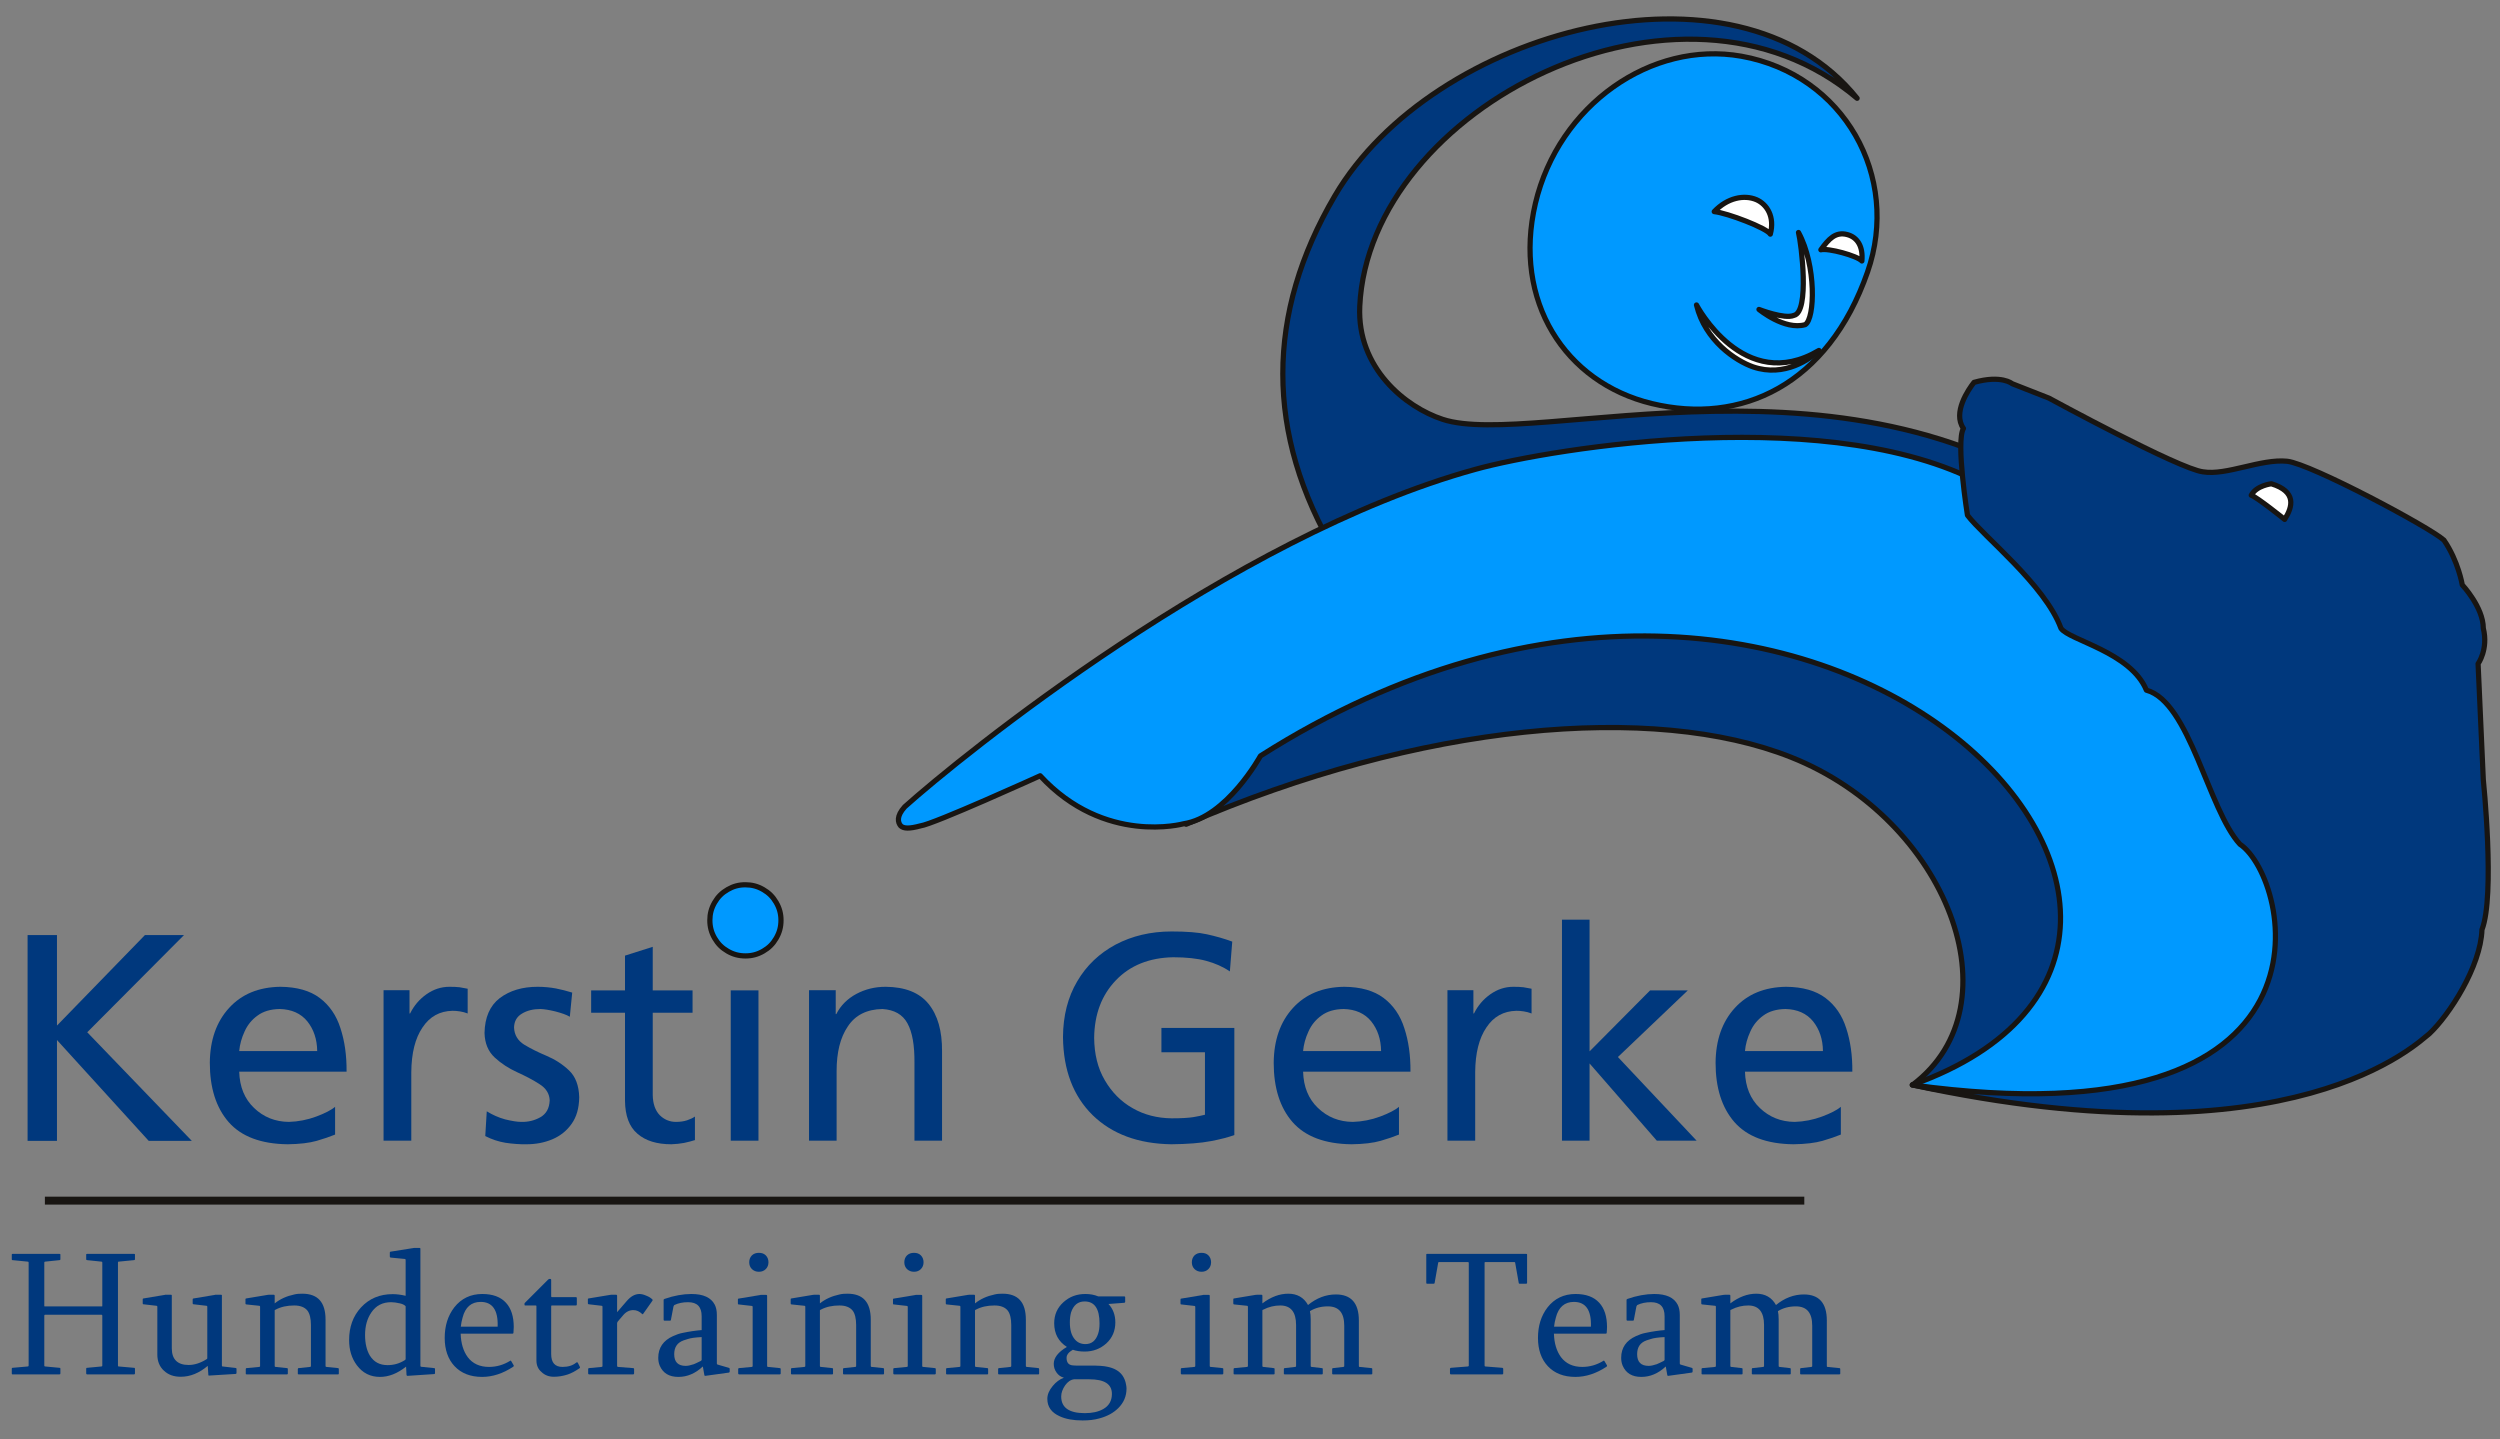 <?xml version="1.0" encoding="UTF-8"?>
<!DOCTYPE svg PUBLIC "-//W3C//DTD SVG 1.1//EN" "http://www.w3.org/Graphics/SVG/1.1/DTD/svg11.dtd">
<svg version="1.2" width="167.64mm" height="96.52mm" viewBox="0 0 16764 9652" preserveAspectRatio="xMidYMid" fill-rule="evenodd" stroke-width="28.222" stroke-linejoin="round" xmlns="http://www.w3.org/2000/svg" xmlns:ooo="http://xml.openoffice.org/svg/export" xmlns:xlink="http://www.w3.org/1999/xlink" xmlns:presentation="http://sun.com/xmlns/staroffice/presentation" xmlns:smil="http://www.w3.org/2001/SMIL20/" xmlns:anim="urn:oasis:names:tc:opendocument:xmlns:animation:1.0" xml:space="preserve">
 <rect x="0" y="0" width="16764" height="9652" fill="#808080" stroke="none"/>
 <defs class="ClipPathGroup">
  <clipPath id="presentation_clip_path" clipPathUnits="userSpaceOnUse">
   <rect x="0" y="0" width="16764" height="9652"/>
  </clipPath>
 </defs>
 <defs class="TextShapeIndex">
  <g ooo:slide="id1" ooo:id-list="id3 id4 id5 id6 id7 id8 id9 id10 id11 id12 id13 id14 id15 id16 id17 id18 id19 id20 id21 id22 id23 id24 id25 id26 id27 id28 id29 id30 id31 id32 id33 id34 id35 id36 id37 id38 id39 id40 id41 id42 id43 id44 id45"/>
 </defs>
 <defs class="EmbeddedBulletChars">
  <g id="bullet-char-template(57356)" transform="scale(0,-0)">
   <path d="M 580,1141 L 1163,571 580,0 -4,571 580,1141 Z"/>
  </g>
  <g id="bullet-char-template(57354)" transform="scale(0,-0)">
   <path d="M 8,1128 L 1137,1128 1137,0 8,0 8,1128 Z"/>
  </g>
  <g id="bullet-char-template(10146)" transform="scale(0,-0)">
   <path d="M 174,0 L 602,739 174,1481 1456,739 174,0 Z M 1358,739 L 309,1346 659,739 1358,739 Z"/>
  </g>
  <g id="bullet-char-template(10132)" transform="scale(0,-0)">
   <path d="M 2015,739 L 1276,0 717,0 1260,543 174,543 174,936 1260,936 717,1481 1274,1481 2015,739 Z"/>
  </g>
  <g id="bullet-char-template(10007)" transform="scale(0,-0)">
   <path d="M 0,-2 C -7,14 -16,27 -25,37 L 356,567 C 262,823 215,952 215,954 215,979 228,992 255,992 264,992 276,990 289,987 310,991 331,999 354,1012 L 381,999 492,748 772,1049 836,1024 860,1049 C 881,1039 901,1025 922,1006 886,937 835,863 770,784 769,783 710,716 594,584 L 774,223 C 774,196 753,168 711,139 L 727,119 C 717,90 699,76 672,76 641,76 570,178 457,381 L 164,-76 C 142,-110 111,-127 72,-127 30,-127 9,-110 8,-76 1,-67 -2,-52 -2,-32 -2,-23 -1,-13 0,-2 Z"/>
  </g>
  <g id="bullet-char-template(10004)" transform="scale(0,-0)">
   <path d="M 285,-33 C 182,-33 111,30 74,156 52,228 41,333 41,471 41,549 55,616 82,672 116,743 169,778 240,778 293,778 328,747 346,684 L 369,508 C 377,444 397,411 428,410 L 1163,1116 C 1174,1127 1196,1133 1229,1133 1271,1133 1292,1118 1292,1087 L 1292,965 C 1292,929 1282,901 1262,881 L 442,47 C 390,-6 338,-33 285,-33 Z"/>
  </g>
  <g id="bullet-char-template(9679)" transform="scale(0,-0)">
   <path d="M 813,0 C 632,0 489,54 383,161 276,268 223,411 223,592 223,773 276,916 383,1023 489,1130 632,1184 813,1184 992,1184 1136,1130 1245,1023 1353,916 1407,772 1407,592 1407,412 1353,268 1245,161 1136,54 992,0 813,0 Z"/>
  </g>
  <g id="bullet-char-template(8226)" transform="scale(0,-0)">
   <path d="M 346,457 C 273,457 209,483 155,535 101,586 74,649 74,723 74,796 101,859 155,911 209,963 273,989 346,989 419,989 480,963 531,910 582,859 608,796 608,723 608,648 583,586 532,535 482,483 420,457 346,457 Z"/>
  </g>
  <g id="bullet-char-template(8211)" transform="scale(0,-0)">
   <path d="M -4,459 L 1135,459 1135,606 -4,606 -4,459 Z"/>
  </g>
 </defs>
 <defs class="TextEmbeddedBitmaps"/>
 <g>
  <g id="id2" class="Master_Slide">
   <g id="bg-id2" class="Background"/>
   <g id="bo-id2" class="BackgroundObjects"/>
  </g>
 </g>
 <g class="SlideGroup">
  <g>
   <g id="id1" class="Slide" clip-path="url(#presentation_clip_path)">
    <g class="Page">
     <g class="Group">
      <g class="com.sun.star.drawing.ClosedBezierShape">
       <g id="id3">
        <rect class="BoundingBox" stroke="none" fill="none" x="7936" y="4026" width="6483" height="3268"/>
        <path fill="rgb(0,56,125)" stroke="none" d="M 7954,5527 C 9521,4848 11086,4709 12011,5078 13053,5492 13538,6737 12825,7275 14536,6816 15399,5987 12523,4363 11983,4058 9382,3465 7954,5527 Z"/>
        <path fill="none" stroke="rgb(24,21,18)" stroke-width="35" stroke-linejoin="round" d="M 7954,5527 C 9521,4848 11086,4709 12011,5078 13053,5492 13538,6737 12825,7275 14536,6816 15399,5987 12523,4363 11983,4058 9382,3465 7954,5527 Z"/>
       </g>
      </g>
      <g class="com.sun.star.drawing.ClosedBezierShape">
       <g id="id4">
        <rect class="BoundingBox" stroke="none" fill="none" x="8584" y="109" width="5449" height="4222"/>
        <path fill="rgb(0,56,125)" stroke="none" d="M 14014,3466 C 12453,2247 10291,3015 9674,2812 9424,2730 9099,2468 9118,2054 9180,721 11270,-345 12453,659 11641,-354 9603,200 8951,1313 8488,2102 8481,2908 8959,3712 L 13776,4312 C 13933,4007 14014,3466 14014,3466 Z"/>
        <path fill="none" stroke="rgb(24,21,18)" stroke-width="35" stroke-linejoin="round" d="M 14014,3466 C 12453,2247 10291,3015 9674,2812 9424,2730 9099,2468 9118,2054 9180,721 11270,-345 12453,659 11641,-354 9603,200 8951,1313 8488,2102 8481,2908 8959,3712 L 13776,4312 C 13933,4007 14014,3466 14014,3466 Z"/>
       </g>
      </g>
      <g class="com.sun.star.drawing.ClosedBezierShape">
       <g id="id5">
        <rect class="BoundingBox" stroke="none" fill="none" x="6006" y="2915" width="9594" height="4467"/>
        <path fill="rgb(0,153,255)" stroke="none" d="M 8452,5069 C 12224,2671 15540,6305 12823,7275 15628,7857 17061,5429 13335,3270 12329,2689 10406,3005 9894,3147 8259,3597 6437,5078 6067,5410 6009,5474 6021,5516 6040,5538 6060,5557 6098,5558 6172,5538 6260,5527 6975,5202 6975,5202 7407,5670 7936,5524 7936,5524 8227,5480 8452,5069 8452,5069 Z"/>
        <path fill="none" stroke="rgb(24,21,18)" stroke-width="35" stroke-linejoin="round" d="M 8452,5069 C 12224,2671 15540,6305 12823,7275 15628,7857 17061,5429 13335,3270 12329,2689 10406,3005 9894,3147 8259,3597 6437,5078 6067,5410 6009,5474 6021,5516 6040,5538 6060,5557 6098,5558 6172,5538 6260,5527 6975,5202 6975,5202 7407,5670 7936,5524 7936,5524 8227,5480 8452,5069 8452,5069 Z"/>
       </g>
      </g>
      <g class="com.sun.star.drawing.ClosedBezierShape">
       <g id="id6">
        <rect class="BoundingBox" stroke="none" fill="none" x="12805" y="2525" width="3899" height="4957"/>
        <path fill="rgb(0,56,125)" stroke="none" d="M 12823,7275 C 15770,7680 15364,5890 15020,5661 14808,5431 14684,4707 14393,4628 14288,4372 13873,4293 13820,4213 13713,3922 13299,3596 13193,3455 13193,3455 13114,2961 13166,2873 13092,2767 13200,2611 13237,2564 13422,2512 13493,2573 13493,2573 L 13740,2670 C 13740,2670 14614,3146 14773,3164 14931,3190 15161,3075 15337,3093 15496,3111 16291,3534 16388,3622 16485,3763 16511,3922 16511,3922 16511,3922 16652,4072 16652,4213 16687,4354 16617,4451 16617,4451 L 16652,5228 C 16652,5228 16732,6005 16643,6234 16635,6481 16423,6807 16291,6931 16220,6983 15390,7830 12823,7275 Z"/>
        <path fill="none" stroke="rgb(24,21,18)" stroke-width="35" stroke-linejoin="round" d="M 12823,7275 C 15770,7680 15364,5890 15020,5661 14808,5431 14684,4707 14393,4628 14288,4372 13873,4293 13820,4213 13713,3922 13299,3596 13193,3455 13193,3455 13114,2961 13166,2873 13092,2767 13200,2611 13237,2564 13422,2512 13493,2573 13493,2573 L 13740,2670 C 13740,2670 14614,3146 14773,3164 14931,3190 15161,3075 15337,3093 15496,3111 16291,3534 16388,3622 16485,3763 16511,3922 16511,3922 16511,3922 16652,4072 16652,4213 16687,4354 16617,4451 16617,4451 L 16652,5228 C 16652,5228 16732,6005 16643,6234 16635,6481 16423,6807 16291,6931 16220,6983 15390,7830 12823,7275 Z"/>
       </g>
      </g>
      <g class="com.sun.star.drawing.ClosedBezierShape">
       <g id="id7">
        <rect class="BoundingBox" stroke="none" fill="none" x="15078" y="3226" width="302" height="276"/>
        <path fill="rgb(255,255,255)" stroke="none" d="M 15096,3321 C 15135,3334 15320,3483 15320,3483 15375,3397 15400,3296 15231,3244 15231,3244 15131,3255 15096,3321 Z"/>
        <path fill="none" stroke="rgb(24,21,18)" stroke-width="35" stroke-linejoin="round" d="M 15096,3321 C 15135,3334 15320,3483 15320,3483 15375,3397 15400,3296 15231,3244 15231,3244 15131,3255 15096,3321 Z"/>
       </g>
      </g>
      <g class="com.sun.star.drawing.ClosedBezierShape">
       <g id="id8">
        <rect class="BoundingBox" stroke="none" fill="none" x="10242" y="343" width="2364" height="2420"/>
        <path fill="rgb(0,153,255)" stroke="none" d="M 10296,1363 C 10452,705 11072,270 11677,377 12365,500 12746,1185 12523,1824 12259,2583 11673,2851 11076,2706 10494,2565 10142,2018 10296,1363 Z"/>
        <path fill="none" stroke="rgb(24,21,18)" stroke-width="35" stroke-linejoin="round" d="M 10296,1363 C 10452,705 11072,270 11677,377 12365,500 12746,1185 12523,1824 12259,2583 11673,2851 11076,2706 10494,2565 10142,2018 10296,1363 Z"/>
       </g>
      </g>
      <g class="com.sun.star.drawing.ClosedBezierShape">
       <g id="id9">
        <rect class="BoundingBox" stroke="none" fill="none" x="11477" y="1305" width="422" height="284"/>
        <path fill="rgb(255,255,255)" stroke="none" d="M 11495,1419 C 11583,1428 11849,1530 11871,1570 11902,1454 11849,1370 11778,1339 11696,1304 11583,1326 11495,1419 Z"/>
        <path fill="none" stroke="rgb(24,21,18)" stroke-width="35" stroke-linejoin="round" d="M 11495,1419 C 11583,1428 11849,1530 11871,1570 11902,1454 11849,1370 11778,1339 11696,1304 11583,1326 11495,1419 Z"/>
       </g>
      </g>
      <g class="com.sun.star.drawing.ClosedBezierShape">
       <g id="id10">
        <rect class="BoundingBox" stroke="none" fill="none" x="12192" y="1550" width="313" height="219"/>
        <path fill="rgb(255,255,255)" stroke="none" d="M 12210,1675 C 12262,1603 12308,1552 12387,1573 12455,1591 12494,1652 12485,1750 12454,1715 12258,1662 12210,1675 Z"/>
        <path fill="none" stroke="rgb(24,21,18)" stroke-width="35" stroke-linejoin="round" d="M 12210,1675 C 12262,1603 12308,1552 12387,1573 12455,1591 12494,1652 12485,1750 12454,1715 12258,1662 12210,1675 Z"/>
       </g>
      </g>
      <g class="com.sun.star.drawing.ClosedBezierShape">
       <g id="id11">
        <rect class="BoundingBox" stroke="none" fill="none" x="11777" y="1541" width="395" height="662"/>
        <path fill="rgb(255,255,255)" stroke="none" d="M 12060,1559 C 12180,1779 12171,2137 12105,2177 11967,2217 11795,2075 11795,2075 11795,2075 11967,2142 12029,2115 12136,2093 12079,1633 12060,1559 Z"/>
        <path fill="none" stroke="rgb(24,21,18)" stroke-width="35" stroke-linejoin="round" d="M 12060,1559 C 12180,1779 12171,2137 12105,2177 11967,2217 11795,2075 11795,2075 11795,2075 11967,2142 12029,2115 12136,2093 12079,1633 12060,1559 Z"/>
       </g>
      </g>
      <g class="com.sun.star.drawing.ClosedBezierShape">
       <g id="id12">
        <rect class="BoundingBox" stroke="none" fill="none" x="11358" y="2027" width="858" height="474"/>
        <path fill="rgb(255,255,255)" stroke="none" d="M 11376,2045 C 11376,2045 11693,2650 12197,2350 12144,2403 11967,2533 11755,2460 11640,2420 11433,2284 11376,2045 Z"/>
        <path fill="none" stroke="rgb(24,21,18)" stroke-width="35" stroke-linejoin="round" d="M 11376,2045 C 11376,2045 11693,2650 12197,2350 12144,2403 11967,2533 11755,2460 11640,2420 11433,2284 11376,2045 Z"/>
       </g>
      </g>
      <g class="Group">
       <g class="com.sun.star.drawing.PolyPolygonShape">
        <g id="id13">
         <rect class="BoundingBox" stroke="none" fill="none" x="185" y="6270" width="1102" height="1381"/>
         <path fill="rgb(0,56,125)" stroke="none" d="M 185,7650 L 382,7650 382,6974 997,7650 1286,7650 585,6922 1234,6270 972,6270 382,6877 382,6270 185,6270 185,7650 Z"/>
        </g>
       </g>
       <g class="com.sun.star.drawing.ClosedBezierShape">
        <g id="id14">
         <rect class="BoundingBox" stroke="none" fill="none" x="1407" y="6617" width="919" height="1057"/>
         <path fill="rgb(0,56,125)" stroke="none" d="M 2247,7422 C 2222,7443 2180,7465 2121,7487 2062,7509 2001,7521 1937,7523 1845,7522 1768,7491 1704,7430 1640,7369 1607,7288 1604,7186 L 2324,7186 C 2325,7077 2311,6980 2283,6895 2256,6809 2209,6741 2144,6692 2079,6643 1991,6618 1880,6617 1734,6619 1620,6667 1536,6759 1451,6852 1408,6975 1407,7127 1407,7293 1448,7426 1533,7524 1618,7621 1750,7671 1929,7673 2010,7672 2075,7664 2124,7650 2172,7636 2213,7622 2247,7608 L 2247,7422 Z M 1604,7048 C 1608,7004 1620,6960 1640,6917 1659,6874 1688,6838 1727,6810 1765,6782 1814,6767 1876,6766 1956,6768 2018,6796 2061,6849 2104,6903 2126,6969 2127,7048 L 1604,7048 Z"/>
        </g>
       </g>
       <g class="com.sun.star.drawing.ClosedBezierShape">
        <g id="id15">
         <rect class="BoundingBox" stroke="none" fill="none" x="2572" y="6617" width="565" height="1033"/>
         <path fill="rgb(0,56,125)" stroke="none" d="M 2572,7649 L 2758,7649 2758,7190 C 2759,7062 2784,6962 2833,6890 2882,6816 2949,6780 3034,6778 3050,6778 3066,6779 3084,6782 3102,6785 3119,6789 3136,6796 L 3136,6630 C 3117,6626 3099,6623 3081,6620 3063,6618 3041,6617 3014,6617 2958,6617 2907,6634 2860,6667 2813,6700 2776,6743 2750,6796 L 2746,6796 2746,6640 2572,6640 2572,7649 Z"/>
        </g>
       </g>
       <g class="com.sun.star.drawing.ClosedBezierShape">
        <g id="id16">
         <rect class="BoundingBox" stroke="none" fill="none" x="3249" y="6617" width="636" height="1058"/>
         <path fill="rgb(0,56,125)" stroke="none" d="M 3254,7618 C 3297,7640 3342,7655 3389,7663 3437,7670 3484,7674 3532,7673 3593,7673 3650,7662 3703,7640 3757,7617 3800,7583 3833,7536 3866,7490 3883,7431 3884,7358 3882,7279 3859,7219 3816,7178 3773,7137 3722,7104 3665,7080 3608,7056 3558,7031 3515,7005 3472,6978 3449,6940 3447,6890 3448,6848 3466,6817 3500,6797 3534,6776 3576,6766 3625,6766 3649,6767 3682,6772 3723,6782 3765,6793 3798,6804 3821,6818 L 3837,6656 C 3801,6645 3764,6635 3727,6628 3688,6621 3648,6617 3605,6617 3503,6617 3419,6642 3351,6693 3285,6744 3251,6822 3249,6927 3251,6997 3274,7051 3317,7091 3360,7131 3411,7164 3468,7190 3525,7216 3575,7242 3618,7270 3661,7297 3684,7333 3686,7378 3684,7433 3662,7470 3623,7492 3584,7514 3541,7524 3496,7523 3468,7523 3432,7517 3387,7506 3343,7494 3303,7476 3264,7452 L 3254,7618 Z"/>
        </g>
       </g>
       <g class="com.sun.star.drawing.ClosedBezierShape">
        <g id="id17">
         <rect class="BoundingBox" stroke="none" fill="none" x="3964" y="6349" width="697" height="1325"/>
         <path fill="rgb(0,56,125)" stroke="none" d="M 4644,6641 L 4377,6641 4377,6349 4191,6408 4191,6641 3964,6641 3964,6791 4191,6791 4191,7381 C 4192,7481 4219,7555 4274,7602 4329,7650 4405,7673 4502,7673 4532,7672 4560,7669 4587,7664 4614,7658 4639,7652 4660,7645 L 4660,7487 C 4646,7497 4628,7505 4608,7512 4587,7519 4562,7523 4533,7523 4490,7523 4453,7507 4423,7477 4394,7446 4378,7402 4377,7343 L 4377,6791 4644,6791 4644,6641 Z"/>
        </g>
       </g>
       <g class="com.sun.star.drawing.PolyPolygonShape">
        <g id="id18">
         <rect class="BoundingBox" stroke="none" fill="none" x="4900" y="6640" width="188" height="1010"/>
         <path fill="rgb(0,56,125)" stroke="none" d="M 4900,7649 L 5086,7649 5086,6641 4900,6641 4900,7649 Z"/>
        </g>
       </g>
       <g class="com.sun.star.drawing.ClosedBezierShape">
        <g id="id19">
         <rect class="BoundingBox" stroke="none" fill="none" x="5425" y="6617" width="894" height="1033"/>
         <path fill="rgb(0,56,125)" stroke="none" d="M 5425,7649 L 5610,7649 5610,7182 C 5610,7058 5634,6958 5685,6883 5735,6807 5812,6768 5917,6766 5997,6771 6053,6803 6085,6862 6118,6922 6133,7010 6132,7127 L 6132,7649 6317,7649 6317,7050 C 6318,6913 6288,6807 6226,6731 6165,6656 6069,6618 5939,6617 5867,6617 5802,6633 5742,6665 5683,6697 5637,6742 5608,6800 L 5604,6800 5604,6640 5425,6640 5425,7649 Z"/>
        </g>
       </g>
       <g class="com.sun.star.drawing.ClosedBezierShape">
        <g id="id20">
         <rect class="BoundingBox" stroke="none" fill="none" x="7128" y="6246" width="1150" height="1428"/>
         <path fill="rgb(0,56,125)" stroke="none" d="M 8263,6314 C 8209,6294 8152,6278 8093,6265 8035,6252 7955,6246 7857,6246 7716,6246 7591,6276 7481,6334 7371,6393 7285,6475 7223,6581 7161,6686 7129,6810 7128,6953 7130,7176 7197,7350 7327,7478 7458,7605 7634,7670 7855,7673 7963,7672 8051,7665 8119,7652 8188,7639 8240,7625 8277,7611 L 8277,6893 7788,6893 7788,7056 8080,7056 8080,7475 C 8057,7481 8031,7486 8002,7491 7971,7496 7923,7499 7857,7499 7761,7498 7673,7476 7595,7431 7517,7387 7455,7324 7408,7243 7361,7163 7338,7068 7337,6959 7339,6801 7387,6673 7483,6573 7578,6474 7706,6422 7867,6419 7955,6419 8029,6427 8088,6443 8147,6459 8200,6482 8247,6514 L 8263,6314 Z"/>
        </g>
       </g>
       <g class="com.sun.star.drawing.ClosedBezierShape">
        <g id="id21">
         <rect class="BoundingBox" stroke="none" fill="none" x="8541" y="6617" width="919" height="1057"/>
         <path fill="rgb(0,56,125)" stroke="none" d="M 9381,7422 C 9356,7443 9314,7465 9255,7487 9196,7509 9135,7521 9071,7523 8979,7522 8902,7491 8838,7430 8774,7369 8741,7288 8738,7186 L 9458,7186 C 9459,7077 9445,6980 9417,6895 9390,6809 9343,6741 9278,6692 9213,6643 9125,6618 9014,6617 8868,6619 8754,6667 8670,6759 8585,6852 8542,6975 8541,7127 8541,7293 8582,7426 8667,7524 8752,7621 8884,7671 9063,7673 9144,7672 9209,7664 9258,7650 9306,7636 9347,7622 9381,7608 L 9381,7422 Z M 8738,7048 C 8742,7004 8754,6960 8774,6917 8793,6874 8822,6838 8861,6810 8899,6782 8948,6767 9010,6766 9090,6768 9152,6796 9195,6849 9238,6903 9260,6969 9261,7048 L 8738,7048 Z"/>
        </g>
       </g>
       <g class="com.sun.star.drawing.ClosedBezierShape">
        <g id="id22">
         <rect class="BoundingBox" stroke="none" fill="none" x="9706" y="6617" width="565" height="1033"/>
         <path fill="rgb(0,56,125)" stroke="none" d="M 9706,7649 L 9892,7649 9892,7190 C 9893,7062 9918,6962 9967,6890 10016,6816 10083,6780 10168,6778 10184,6778 10200,6779 10218,6782 10236,6785 10253,6789 10270,6796 L 10270,6630 C 10251,6626 10233,6623 10215,6620 10197,6618 10175,6617 10148,6617 10092,6617 10041,6634 9994,6667 9947,6700 9910,6743 9884,6796 L 9880,6796 9880,6640 9706,6640 9706,7649 Z"/>
        </g>
       </g>
       <g class="com.sun.star.drawing.PolyPolygonShape">
        <g id="id23">
         <rect class="BoundingBox" stroke="none" fill="none" x="10474" y="6167" width="904" height="1483"/>
         <path fill="rgb(0,56,125)" stroke="none" d="M 10474,7649 L 10659,7649 10659,7131 11110,7649 11377,7649 10849,7088 11318,6641 11065,6641 10659,7050 10659,6167 10474,6167 10474,7649 Z"/>
        </g>
       </g>
       <g class="com.sun.star.drawing.ClosedBezierShape">
        <g id="id24">
         <rect class="BoundingBox" stroke="none" fill="none" x="11504" y="6617" width="919" height="1057"/>
         <path fill="rgb(0,56,125)" stroke="none" d="M 12344,7422 C 12319,7443 12277,7465 12218,7487 12159,7509 12098,7521 12034,7523 11942,7522 11865,7491 11801,7430 11737,7369 11704,7288 11701,7186 L 12421,7186 C 12422,7077 12408,6980 12380,6895 12353,6809 12306,6741 12241,6692 12176,6643 12088,6618 11977,6617 11831,6619 11717,6667 11633,6759 11548,6852 11505,6975 11504,7127 11504,7293 11545,7426 11630,7524 11715,7621 11847,7671 12026,7673 12107,7672 12172,7664 12221,7650 12269,7636 12310,7622 12344,7608 L 12344,7422 Z M 11701,7048 C 11705,7004 11717,6960 11737,6917 11756,6874 11785,6838 11824,6810 11862,6782 11911,6767 11973,6766 12053,6768 12115,6796 12158,6849 12201,6903 12223,6969 12224,7048 L 11701,7048 Z"/>
        </g>
       </g>
      </g>
      <g class="Group">
       <g class="com.sun.star.drawing.ClosedBezierShape">
        <g id="id25">
         <rect class="BoundingBox" stroke="none" fill="none" x="79" y="8408" width="827" height="809"/>
         <path fill="rgb(0,56,125)" stroke="none" d="M 79,8413 C 79,8409 80,8408 84,8408 L 399,8408 C 403,8408 405,8409 405,8413 L 405,8444 C 405,8448 403,8450 399,8450 L 303,8460 C 299,8460 297,8462 297,8466 L 297,8757 C 297,8759 298,8760 299,8760 L 685,8760 C 686,8759 686,8758 686,8757 L 686,8466 C 686,8462 684,8460 680,8460 L 584,8450 C 580,8450 578,8448 578,8444 L 578,8413 C 578,8409 580,8408 584,8408 L 899,8408 C 903,8408 905,8409 905,8413 L 905,8444 C 905,8448 903,8450 899,8450 L 796,8460 C 792,8460 791,8462 791,8466 L 791,9157 C 791,9161 792,9163 796,9163 L 899,9172 C 903,9172 905,9174 905,9179 L 905,9210 C 905,9214 903,9216 899,9216 L 584,9216 C 580,9216 578,9214 578,9210 L 578,9179 C 578,9174 580,9172 584,9172 L 680,9163 C 684,9163 686,9161 686,9157 L 686,8822 C 686,8818 684,8816 680,8816 L 303,8816 C 299,8816 297,8818 297,8822 L 297,9157 C 297,9161 299,9163 303,9163 L 399,9172 C 403,9172 405,9174 405,9179 L 405,9210 C 405,9214 403,9216 399,9216 L 84,9216 C 80,9216 79,9214 79,9210 L 79,9179 C 79,9174 80,9172 84,9172 L 186,9163 C 190,9163 192,9161 192,9157 L 192,8466 C 192,8462 190,8460 186,8460 L 84,8450 C 80,8450 79,8448 79,8444 L 79,8413 Z"/>
        </g>
       </g>
       <g class="com.sun.star.drawing.ClosedBezierShape">
        <g id="id26">
         <rect class="BoundingBox" stroke="none" fill="none" x="957" y="8682" width="631" height="552"/>
         <path fill="rgb(0,56,125)" stroke="none" d="M 1393,9159 C 1336,9207 1276,9232 1212,9232 1166,9232 1129,9219 1100,9192 1070,9165 1055,9128 1055,9083 L 1055,8762 C 1055,8758 1053,8756 1049,8756 L 962,8746 C 958,8746 957,8744 957,8740 L 957,8713 C 957,8709 958,8707 961,8707 L 1105,8683 C 1106,8682 1108,8682 1111,8682 L 1146,8682 C 1150,8682 1152,8683 1152,8687 L 1152,9041 C 1152,9115 1190,9153 1265,9153 1304,9153 1344,9140 1384,9115 1388,9113 1390,9111 1390,9108 L 1390,8762 C 1390,8758 1388,8756 1384,8756 L 1298,8746 C 1294,8746 1292,8744 1292,8740 L 1292,8713 C 1292,8709 1294,8707 1297,8707 L 1441,8683 C 1442,8682 1445,8682 1448,8682 L 1482,8682 C 1486,8682 1488,8683 1488,8687 L 1488,9157 C 1488,9161 1489,9163 1493,9163 L 1580,9173 C 1584,9173 1586,9175 1586,9179 L 1586,9207 C 1586,9210 1584,9212 1581,9213 L 1403,9224 C 1399,9225 1397,9223 1397,9218 L 1393,9159 Z"/>
        </g>
       </g>
       <g class="com.sun.star.drawing.ClosedBezierShape">
        <g id="id27">
         <rect class="BoundingBox" stroke="none" fill="none" x="1645" y="8675" width="628" height="542"/>
         <path fill="rgb(0,56,125)" stroke="none" d="M 1794,8683 C 1799,8683 1801,8682 1803,8682 L 1836,8682 C 1840,8682 1842,8684 1842,8688 L 1842,8740 C 1878,8711 1922,8691 1974,8680 1990,8676 2008,8675 2027,8675 2131,8675 2183,8732 2183,8849 L 2183,9160 C 2183,9164 2185,9166 2189,9166 L 2267,9174 C 2270,9174 2272,9176 2272,9181 L 2272,9211 C 2272,9215 2270,9216 2267,9216 L 2003,9216 C 1999,9216 1997,9215 1997,9211 L 1997,9181 C 1997,9176 1999,9174 2003,9174 L 2079,9166 C 2083,9166 2085,9164 2085,9160 L 2085,8885 C 2085,8842 2077,8809 2062,8789 2044,8766 2014,8754 1973,8754 1925,8754 1884,8763 1848,8782 1845,8783 1843,8785 1842,8786 L 1842,9160 C 1842,9164 1844,9166 1848,9166 L 1924,9174 C 1928,9174 1930,9176 1930,9181 L 1930,9211 C 1930,9215 1928,9216 1924,9216 L 1654,9216 C 1650,9216 1648,9215 1648,9211 L 1648,9181 C 1648,9176 1650,9174 1654,9174 L 1738,9166 C 1742,9166 1744,9164 1744,9160 L 1744,8762 C 1744,8758 1742,8756 1738,8756 L 1652,8747 C 1648,8747 1646,8745 1646,8741 L 1646,8713 C 1646,8709 1647,8707 1650,8707 L 1794,8683 Z"/>
        </g>
       </g>
       <g class="com.sun.star.drawing.ClosedBezierShape">
        <g id="id28">
         <rect class="BoundingBox" stroke="none" fill="none" x="2341" y="8368" width="577" height="866"/>
         <path fill="rgb(0,56,125)" stroke="none" d="M 2720,8759 C 2712,8750 2699,8744 2682,8740 2660,8735 2640,8732 2623,8732 2565,8732 2521,8755 2490,8801 2462,8842 2448,8892 2448,8952 2448,9008 2459,9055 2480,9090 2507,9133 2546,9154 2599,9154 2641,9154 2679,9143 2714,9121 2718,9118 2720,9116 2720,9114 L 2720,8759 Z M 2771,8369 C 2774,8368 2776,8368 2778,8368 L 2812,8368 C 2816,8368 2819,8369 2819,8373 L 2819,9159 C 2819,9163 2821,9165 2824,9165 L 2911,9174 C 2915,9174 2917,9176 2917,9181 L 2917,9208 C 2917,9212 2915,9214 2912,9214 L 2732,9226 C 2729,9226 2727,9224 2726,9220 L 2723,9164 C 2665,9210 2607,9233 2548,9233 2483,9233 2432,9207 2393,9155 2358,9108 2341,9052 2341,8986 2341,8899 2367,8826 2420,8768 2475,8708 2546,8678 2633,8678 2657,8678 2686,8681 2720,8689 L 2720,8448 C 2720,8444 2718,8442 2714,8442 L 2621,8433 C 2617,8433 2614,8430 2614,8426 L 2614,8399 C 2614,8395 2616,8393 2620,8393 L 2771,8369 Z"/>
        </g>
       </g>
       <g class="com.sun.star.drawing.ClosedBezierShape">
        <g id="id29">
         <rect class="BoundingBox" stroke="none" fill="none" x="2982" y="8677" width="465" height="558"/>
         <path fill="rgb(0,56,125)" stroke="none" d="M 3223,8730 C 3161,8730 3120,8765 3102,8835 3096,8856 3092,8876 3090,8896 L 3337,8896 C 3341,8785 3302,8730 3223,8730 Z M 3089,8943 C 3091,9008 3107,9060 3136,9100 3169,9144 3217,9166 3279,9166 3330,9166 3377,9152 3421,9125 3423,9123 3424,9123 3425,9124 3426,9125 3427,9126 3428,9127 L 3445,9156 C 3446,9160 3445,9163 3441,9165 3373,9210 3303,9233 3233,9233 3155,9233 3093,9209 3048,9161 3004,9114 2982,9050 2982,8972 2982,8891 3003,8823 3046,8767 3093,8707 3156,8677 3234,8677 3303,8677 3357,8696 3393,8736 3428,8774 3445,8829 3445,8898 3445,8911 3444,8924 3443,8937 3443,8941 3441,8943 3437,8943 L 3089,8943 Z"/>
        </g>
       </g>
       <g class="com.sun.star.drawing.ClosedBezierShape">
        <g id="id30">
         <rect class="BoundingBox" stroke="none" fill="none" x="3517" y="8576" width="374" height="657"/>
         <path fill="rgb(0,56,125)" stroke="none" d="M 3597,8759 C 3597,8755 3595,8754 3591,8754 L 3522,8754 C 3518,8754 3517,8752 3517,8748 L 3517,8742 C 3517,8740 3518,8738 3521,8735 L 3675,8581 C 3679,8577 3682,8576 3684,8576 L 3690,8576 C 3694,8576 3696,8578 3696,8582 L 3696,8692 C 3696,8696 3697,8698 3701,8698 L 3862,8698 C 3866,8698 3868,8700 3868,8704 L 3868,8747 C 3868,8751 3866,8754 3862,8754 L 3701,8754 C 3697,8754 3696,8755 3696,8759 L 3696,9080 C 3696,9137 3721,9166 3772,9166 3811,9166 3841,9156 3864,9137 3866,9135 3868,9135 3870,9135 3871,9136 3873,9136 3874,9137 L 3889,9167 C 3890,9170 3889,9173 3886,9175 3855,9196 3828,9210 3806,9217 3775,9227 3745,9232 3714,9232 3681,9232 3654,9222 3632,9201 3608,9181 3597,9155 3597,9122 L 3597,8759 Z"/>
        </g>
       </g>
       <g class="com.sun.star.drawing.ClosedBezierShape">
        <g id="id31">
         <rect class="BoundingBox" stroke="none" fill="none" x="3942" y="8677" width="435" height="540"/>
         <path fill="rgb(0,56,125)" stroke="none" d="M 4288,8677 C 4300,8677 4315,8680 4333,8688 4351,8695 4364,8703 4373,8712 4374,8712 4375,8714 4376,8716 4376,8719 4376,8721 4375,8722 L 4315,8807 C 4313,8810 4311,8813 4309,8813 4308,8813 4307,8813 4306,8811 4288,8794 4269,8785 4247,8785 4221,8785 4198,8796 4178,8820 L 4143,8861 C 4140,8865 4138,8869 4138,8874 L 4138,9160 C 4138,9163 4140,9165 4144,9166 L 4246,9174 C 4250,9174 4252,9177 4252,9180 L 4252,9210 C 4252,9214 4250,9216 4246,9216 L 3950,9216 C 3946,9216 3944,9214 3944,9210 L 3944,9180 C 3944,9176 3946,9174 3950,9174 L 4034,9166 C 4038,9166 4040,9164 4040,9160 L 4040,8762 C 4040,8758 4038,8756 4034,8756 L 3948,8746 C 3944,8746 3942,8744 3942,8740 L 3942,8713 C 3942,8709 3943,8707 3946,8707 L 4091,8683 C 4096,8682 4098,8682 4099,8682 L 4132,8682 C 4136,8682 4138,8684 4138,8688 L 4138,8799 4202,8725 C 4229,8693 4258,8677 4288,8677 Z"/>
        </g>
       </g>
       <g class="com.sun.star.drawing.ClosedBezierShape">
        <g id="id32">
         <rect class="BoundingBox" stroke="none" fill="none" x="4414" y="8677" width="480" height="558"/>
         <path fill="rgb(0,56,125)" stroke="none" d="M 4705,8966 C 4664,8968 4633,8972 4612,8979 4607,8981 4597,8984 4584,8988 4542,9003 4521,9033 4521,9081 4521,9133 4547,9159 4598,9159 4613,9159 4631,9155 4652,9148 4663,9144 4678,9136 4699,9126 4703,9123 4705,9121 4705,9119 L 4705,8966 Z M 4713,9163 C 4663,9210 4608,9233 4549,9233 4487,9233 4446,9208 4424,9158 4417,9141 4414,9124 4414,9105 4414,9038 4447,8989 4514,8959 4536,8949 4556,8942 4577,8938 4624,8928 4667,8922 4705,8919 L 4705,8826 C 4705,8763 4675,8732 4614,8732 4579,8732 4549,8738 4522,8751 4520,8753 4518,8756 4516,8761 L 4499,8850 C 4499,8854 4497,8856 4493,8856 L 4456,8856 C 4452,8856 4450,8854 4450,8850 L 4450,8716 C 4450,8714 4452,8712 4456,8710 4519,8688 4580,8677 4636,8677 4717,8677 4768,8701 4793,8749 4802,8767 4807,8789 4807,8818 L 4807,9143 C 4807,9146 4808,9148 4811,9150 L 4887,9172 C 4891,9174 4893,9176 4893,9177 L 4893,9198 C 4892,9202 4890,9204 4888,9204 L 4729,9226 C 4725,9226 4723,9224 4723,9220 L 4713,9163 Z"/>
        </g>
       </g>
       <g class="com.sun.star.drawing.ClosedBezierShape">
        <g id="id33">
         <rect class="BoundingBox" stroke="none" fill="none" x="4948" y="8401" width="288" height="816"/>
         <path fill="rgb(0,56,125)" stroke="none" d="M 5089,8401 C 5108,8401 5123,8406 5135,8418 5147,8430 5153,8446 5153,8464 5153,8483 5147,8498 5135,8510 5123,8522 5108,8528 5089,8528 5070,8528 5055,8522 5042,8510 5030,8498 5024,8483 5024,8464 5024,8446 5030,8430 5042,8418 5055,8406 5070,8401 5089,8401 Z M 4956,9216 C 4952,9216 4950,9214 4950,9210 L 4950,9180 C 4950,9176 4952,9174 4956,9174 L 5041,9166 C 5045,9166 5047,9164 5047,9160 L 5047,8763 C 5047,8759 5045,8757 5041,8757 L 4953,8747 C 4949,8747 4948,8745 4948,8741 L 4948,8714 C 4948,8710 4949,8708 4952,8708 L 5097,8684 C 5099,8683 5101,8683 5104,8683 L 5138,8683 C 5142,8683 5144,8685 5144,8688 L 5144,9160 C 5144,9164 5146,9166 5150,9166 L 5229,9174 C 5233,9174 5235,9176 5235,9180 L 5235,9210 C 5235,9214 5233,9216 5229,9216 L 4956,9216 Z"/>
        </g>
       </g>
       <g class="com.sun.star.drawing.ClosedBezierShape">
        <g id="id34">
         <rect class="BoundingBox" stroke="none" fill="none" x="5302" y="8675" width="627" height="542"/>
         <path fill="rgb(0,56,125)" stroke="none" d="M 5450,8683 C 5455,8683 5457,8682 5459,8682 L 5492,8682 C 5496,8682 5498,8684 5498,8688 L 5498,8740 C 5534,8711 5578,8691 5630,8680 5646,8676 5664,8675 5683,8675 5787,8675 5839,8732 5839,8849 L 5839,9160 C 5839,9164 5841,9166 5845,9166 L 5923,9174 C 5926,9174 5928,9176 5928,9181 L 5928,9211 C 5928,9215 5926,9216 5923,9216 L 5659,9216 C 5655,9216 5653,9215 5653,9211 L 5653,9181 C 5653,9176 5655,9174 5659,9174 L 5735,9166 C 5739,9166 5741,9164 5741,9160 L 5741,8885 C 5741,8842 5733,8809 5718,8789 5700,8766 5670,8754 5629,8754 5581,8754 5540,8763 5504,8782 5501,8783 5499,8785 5498,8786 L 5498,9160 C 5498,9164 5500,9166 5504,9166 L 5580,9174 C 5584,9174 5586,9176 5586,9181 L 5586,9211 C 5586,9215 5584,9216 5580,9216 L 5310,9216 C 5306,9216 5304,9215 5304,9211 L 5304,9181 C 5304,9176 5306,9174 5310,9174 L 5394,9166 C 5398,9166 5400,9164 5400,9160 L 5400,8762 C 5400,8758 5398,8756 5394,8756 L 5308,8747 C 5304,8747 5302,8745 5302,8741 L 5302,8713 C 5302,8709 5303,8707 5306,8707 L 5450,8683 Z"/>
        </g>
       </g>
       <g class="com.sun.star.drawing.ClosedBezierShape">
        <g id="id35">
         <rect class="BoundingBox" stroke="none" fill="none" x="5988" y="8401" width="288" height="816"/>
         <path fill="rgb(0,56,125)" stroke="none" d="M 6129,8401 C 6148,8401 6163,8406 6175,8418 6187,8430 6193,8446 6193,8464 6193,8483 6187,8498 6175,8510 6163,8522 6148,8528 6129,8528 6110,8528 6095,8522 6082,8510 6070,8498 6064,8483 6064,8464 6064,8446 6070,8430 6082,8418 6095,8406 6110,8401 6129,8401 Z M 5996,9216 C 5992,9216 5990,9214 5990,9210 L 5990,9180 C 5990,9176 5992,9174 5996,9174 L 6081,9166 C 6085,9166 6087,9164 6087,9160 L 6087,8763 C 6087,8759 6085,8757 6081,8757 L 5993,8747 C 5989,8747 5988,8745 5988,8741 L 5988,8714 C 5988,8710 5989,8708 5992,8708 L 6137,8684 C 6139,8683 6141,8683 6144,8683 L 6178,8683 C 6182,8683 6184,8685 6184,8688 L 6184,9160 C 6184,9164 6186,9166 6190,9166 L 6269,9174 C 6273,9174 6275,9176 6275,9180 L 6275,9210 C 6275,9214 6273,9216 6269,9216 L 5996,9216 Z"/>
        </g>
       </g>
       <g class="com.sun.star.drawing.ClosedBezierShape">
        <g id="id36">
         <rect class="BoundingBox" stroke="none" fill="none" x="6341" y="8675" width="628" height="542"/>
         <path fill="rgb(0,56,125)" stroke="none" d="M 6490,8683 C 6495,8683 6497,8682 6499,8682 L 6532,8682 C 6536,8682 6538,8684 6538,8688 L 6538,8740 C 6574,8711 6618,8691 6670,8680 6686,8676 6704,8675 6723,8675 6827,8675 6879,8732 6879,8849 L 6879,9160 C 6879,9164 6881,9166 6885,9166 L 6963,9174 C 6966,9174 6968,9176 6968,9181 L 6968,9211 C 6968,9215 6966,9216 6963,9216 L 6699,9216 C 6695,9216 6693,9215 6693,9211 L 6693,9181 C 6693,9176 6695,9174 6699,9174 L 6775,9166 C 6779,9166 6781,9164 6781,9160 L 6781,8885 C 6781,8842 6773,8809 6758,8789 6740,8766 6710,8754 6669,8754 6621,8754 6580,8763 6544,8782 6541,8783 6539,8785 6538,8786 L 6538,9160 C 6538,9164 6540,9166 6544,9166 L 6620,9174 C 6624,9174 6626,9176 6626,9181 L 6626,9211 C 6626,9215 6624,9216 6620,9216 L 6350,9216 C 6346,9216 6344,9215 6344,9211 L 6344,9181 C 6344,9176 6346,9174 6350,9174 L 6434,9166 C 6438,9166 6440,9164 6440,9160 L 6440,8762 C 6440,8758 6438,8756 6434,8756 L 6348,8747 C 6344,8747 6342,8745 6342,8741 L 6342,8713 C 6342,8709 6343,8707 6346,8707 L 6490,8683 Z"/>
        </g>
       </g>
       <g class="com.sun.star.drawing.ClosedBezierShape">
        <g id="id37">
         <rect class="BoundingBox" stroke="none" fill="none" x="7023" y="8677" width="532" height="849"/>
         <path fill="rgb(0,56,125)" stroke="none" d="M 7202,9249 C 7179,9252 7159,9266 7142,9290 7125,9315 7116,9340 7116,9364 7116,9439 7169,9476 7274,9476 7325,9476 7365,9467 7397,9449 7437,9427 7456,9392 7456,9347 7456,9281 7406,9249 7304,9249 L 7202,9249 Z M 7278,9013 C 7321,9013 7349,8989 7364,8942 7370,8924 7373,8902 7373,8874 7373,8776 7340,8727 7273,8727 7228,8727 7198,8752 7182,8801 7177,8819 7174,8842 7174,8867 7174,8918 7185,8956 7208,8982 7225,9002 7249,9013 7278,9013 Z M 7194,9051 C 7166,9067 7152,9085 7152,9105 7152,9135 7164,9151 7188,9155 7196,9156 7205,9157 7216,9157 L 7310,9157 C 7362,9157 7401,9159 7426,9165 7470,9174 7503,9192 7525,9221 7538,9239 7547,9260 7551,9285 7553,9295 7554,9303 7554,9311 7554,9363 7535,9406 7499,9442 7467,9474 7425,9497 7373,9511 7338,9521 7301,9525 7259,9525 7198,9525 7147,9516 7106,9497 7050,9472 7023,9433 7023,9380 7023,9351 7035,9323 7059,9294 7081,9267 7106,9249 7134,9238 7113,9233 7097,9221 7085,9204 7072,9186 7066,9167 7066,9145 7066,9105 7095,9067 7154,9032 7098,8996 7069,8944 7069,8873 7069,8816 7090,8769 7131,8732 7172,8695 7220,8677 7278,8677 7309,8677 7338,8682 7364,8693 L 7539,8693 C 7543,8693 7545,8695 7545,8699 L 7545,8730 C 7545,8733 7543,8735 7539,8736 L 7433,8744 C 7464,8777 7479,8819 7479,8867 7479,8924 7459,8971 7419,9008 7379,9044 7331,9063 7273,9063 7243,9063 7217,9059 7194,9051 Z"/>
        </g>
       </g>
       <g class="com.sun.star.drawing.ClosedBezierShape">
        <g id="id38">
         <rect class="BoundingBox" stroke="none" fill="none" x="7916" y="8401" width="288" height="816"/>
         <path fill="rgb(0,56,125)" stroke="none" d="M 8057,8401 C 8076,8401 8091,8406 8103,8418 8115,8430 8121,8446 8121,8464 8121,8483 8115,8498 8103,8510 8091,8522 8076,8528 8057,8528 8038,8528 8023,8522 8010,8510 7998,8498 7992,8483 7992,8464 7992,8446 7998,8430 8010,8418 8023,8406 8038,8401 8057,8401 Z M 7924,9216 C 7920,9216 7918,9214 7918,9210 L 7918,9180 C 7918,9176 7920,9174 7924,9174 L 8009,9166 C 8013,9166 8015,9164 8015,9160 L 8015,8763 C 8015,8759 8013,8757 8009,8757 L 7921,8747 C 7917,8747 7916,8745 7916,8741 L 7916,8714 C 7916,8710 7917,8708 7920,8708 L 8065,8684 C 8067,8683 8069,8683 8072,8683 L 8106,8683 C 8110,8683 8112,8685 8112,8688 L 8112,9160 C 8112,9164 8114,9166 8118,9166 L 8197,9174 C 8201,9174 8203,9176 8203,9180 L 8203,9210 C 8203,9214 8201,9216 8197,9216 L 7924,9216 Z"/>
        </g>
       </g>
       <g class="com.sun.star.drawing.ClosedBezierShape">
        <g id="id39">
         <rect class="BoundingBox" stroke="none" fill="none" x="8270" y="8675" width="933" height="542"/>
         <path fill="rgb(0,56,125)" stroke="none" d="M 8274,8707 L 8418,8683 C 8423,8683 8427,8682 8431,8682 L 8459,8682 C 8463,8682 8465,8684 8465,8688 L 8465,8740 C 8523,8696 8581,8675 8639,8675 8698,8675 8743,8700 8771,8751 8828,8704 8891,8680 8958,8680 9060,8680 9112,8738 9112,8855 L 9112,9160 C 9112,9164 9113,9166 9117,9166 L 9195,9174 C 9200,9174 9202,9176 9202,9181 L 9202,9211 C 9202,9215 9200,9216 9195,9216 L 8939,9216 C 8935,9216 8933,9215 8933,9211 L 8933,9181 C 8933,9176 8935,9174 8939,9174 L 9008,9166 C 9012,9166 9014,9164 9014,9160 L 9014,8890 C 9014,8803 8978,8760 8904,8760 8858,8760 8818,8771 8784,8792 8787,8805 8789,8824 8789,8847 L 8789,9160 C 8789,9164 8791,9166 8795,9166 L 8864,9174 C 8868,9174 8870,9176 8870,9181 L 8870,9211 C 8870,9215 8868,9216 8864,9216 L 8615,9216 C 8611,9216 8609,9215 8609,9211 L 8609,9181 C 8609,9176 8611,9174 8615,9174 L 8685,9166 C 8689,9166 8691,9164 8691,9160 L 8691,8885 C 8691,8797 8655,8754 8585,8754 8546,8754 8508,8763 8471,8782 8469,8782 8467,8784 8465,8786 L 8465,9160 C 8465,9164 8467,9166 8471,9166 L 8541,9174 C 8545,9174 8547,9176 8547,9181 L 8547,9211 C 8547,9215 8545,9216 8541,9216 L 8278,9216 C 8274,9216 8272,9215 8272,9211 L 8272,9181 C 8272,9176 8274,9174 8278,9174 L 8362,9166 C 8366,9166 8368,9164 8368,9160 L 8368,8762 C 8368,8758 8366,8756 8362,8756 L 8276,8747 C 8272,8747 8270,8745 8270,8741 L 8270,8713 C 8270,8709 8271,8707 8274,8707 Z"/>
        </g>
       </g>
       <g class="com.sun.star.drawing.ClosedBezierShape">
        <g id="id40">
         <rect class="BoundingBox" stroke="none" fill="none" x="9564" y="8408" width="677" height="809"/>
         <path fill="rgb(0,56,125)" stroke="none" d="M 10234,8408 C 10238,8408 10240,8409 10240,8413 L 10240,8601 C 10240,8606 10238,8608 10234,8608 L 10189,8608 C 10186,8608 10184,8606 10184,8603 L 10160,8467 C 10160,8464 10158,8463 10154,8463 L 9959,8463 C 9956,8463 9955,8465 9955,8468 L 9955,9157 C 9955,9161 9957,9162 9960,9163 L 10074,9172 C 10078,9173 10080,9175 10080,9179 L 10080,9210 C 10080,9214 10078,9216 10074,9216 L 9729,9216 C 9725,9216 9723,9214 9723,9210 L 9723,9179 C 9723,9175 9725,9173 9729,9172 L 9843,9163 C 9847,9162 9849,9161 9849,9157 L 9849,8468 C 9849,8465 9847,8463 9844,8463 L 9650,8463 C 9646,8463 9644,8464 9644,8467 L 9620,8603 C 9620,8606 9618,8608 9614,8608 L 9569,8608 C 9565,8608 9564,8606 9564,8601 L 9564,8413 C 9564,8409 9565,8408 9569,8408 L 10234,8408 Z"/>
        </g>
       </g>
       <g class="com.sun.star.drawing.ClosedBezierShape">
        <g id="id41">
         <rect class="BoundingBox" stroke="none" fill="none" x="10313" y="8677" width="465" height="558"/>
         <path fill="rgb(0,56,125)" stroke="none" d="M 10554,8730 C 10492,8730 10451,8765 10433,8835 10427,8856 10423,8876 10421,8896 L 10668,8896 C 10672,8785 10633,8730 10554,8730 Z M 10420,8943 C 10422,9008 10438,9060 10467,9100 10500,9144 10548,9166 10610,9166 10661,9166 10708,9152 10752,9125 10754,9123 10755,9123 10756,9124 10757,9125 10758,9126 10759,9127 L 10776,9156 C 10777,9160 10776,9163 10772,9165 10704,9210 10634,9233 10564,9233 10486,9233 10424,9209 10379,9161 10335,9114 10313,9050 10313,8972 10313,8891 10334,8823 10377,8767 10424,8707 10487,8677 10565,8677 10634,8677 10688,8696 10724,8736 10759,8774 10776,8829 10776,8898 10776,8911 10775,8924 10774,8937 10774,8941 10772,8943 10768,8943 L 10420,8943 Z"/>
        </g>
       </g>
       <g class="com.sun.star.drawing.ClosedBezierShape">
        <g id="id42">
         <rect class="BoundingBox" stroke="none" fill="none" x="10871" y="8677" width="480" height="558"/>
         <path fill="rgb(0,56,125)" stroke="none" d="M 11162,8966 C 11121,8968 11090,8972 11069,8979 11064,8981 11054,8984 11041,8988 10999,9003 10978,9033 10978,9081 10978,9133 11004,9159 11055,9159 11070,9159 11088,9155 11109,9148 11120,9144 11135,9136 11156,9126 11160,9123 11162,9121 11162,9119 L 11162,8966 Z M 11170,9163 C 11120,9210 11065,9233 11006,9233 10944,9233 10903,9208 10881,9158 10874,9141 10871,9124 10871,9105 10871,9038 10904,8989 10971,8959 10993,8949 11013,8942 11034,8938 11081,8928 11124,8922 11162,8919 L 11162,8826 C 11162,8763 11132,8732 11071,8732 11036,8732 11006,8738 10979,8751 10977,8753 10975,8756 10973,8761 L 10956,8850 C 10956,8854 10954,8856 10950,8856 L 10913,8856 C 10909,8856 10907,8854 10907,8850 L 10907,8716 C 10907,8714 10909,8712 10913,8710 10976,8688 11037,8677 11093,8677 11174,8677 11225,8701 11250,8749 11259,8767 11264,8789 11264,8818 L 11264,9143 C 11264,9146 11265,9148 11268,9150 L 11344,9172 C 11348,9174 11350,9176 11350,9177 L 11350,9198 C 11349,9202 11347,9204 11345,9204 L 11186,9226 C 11182,9226 11180,9224 11180,9220 L 11170,9163 Z"/>
        </g>
       </g>
       <g class="com.sun.star.drawing.ClosedBezierShape">
        <g id="id43">
         <rect class="BoundingBox" stroke="none" fill="none" x="11408" y="8675" width="933" height="542"/>
         <path fill="rgb(0,56,125)" stroke="none" d="M 11412,8707 L 11556,8683 C 11561,8683 11565,8682 11569,8682 L 11597,8682 C 11601,8682 11603,8684 11603,8688 L 11603,8740 C 11661,8696 11719,8675 11777,8675 11836,8675 11881,8700 11909,8751 11966,8704 12029,8680 12096,8680 12198,8680 12250,8738 12250,8855 L 12250,9160 C 12250,9164 12251,9166 12255,9166 L 12333,9174 C 12338,9174 12340,9176 12340,9181 L 12340,9211 C 12340,9215 12338,9216 12333,9216 L 12077,9216 C 12073,9216 12071,9215 12071,9211 L 12071,9181 C 12071,9176 12073,9174 12077,9174 L 12146,9166 C 12150,9166 12152,9164 12152,9160 L 12152,8890 C 12152,8803 12116,8760 12042,8760 11996,8760 11956,8771 11922,8792 11925,8805 11927,8824 11927,8847 L 11927,9160 C 11927,9164 11929,9166 11933,9166 L 12002,9174 C 12006,9174 12008,9176 12008,9181 L 12008,9211 C 12008,9215 12006,9216 12002,9216 L 11753,9216 C 11749,9216 11747,9215 11747,9211 L 11747,9181 C 11747,9176 11749,9174 11753,9174 L 11823,9166 C 11827,9166 11829,9164 11829,9160 L 11829,8885 C 11829,8797 11793,8754 11723,8754 11684,8754 11646,8763 11609,8782 11607,8782 11605,8784 11603,8786 L 11603,9160 C 11603,9164 11605,9166 11609,9166 L 11679,9174 C 11683,9174 11685,9176 11685,9181 L 11685,9211 C 11685,9215 11683,9216 11679,9216 L 11416,9216 C 11412,9216 11410,9215 11410,9211 L 11410,9181 C 11410,9176 11412,9174 11416,9174 L 11500,9166 C 11504,9166 11506,9164 11506,9160 L 11506,8762 C 11506,8758 11504,8756 11500,8756 L 11414,8747 C 11410,8747 11408,8745 11408,8741 L 11408,8713 C 11408,8709 11409,8707 11412,8707 Z"/>
        </g>
       </g>
      </g>
      <g class="com.sun.star.drawing.LineShape">
       <g id="id44">
        <rect class="BoundingBox" stroke="none" fill="none" x="274" y="8024" width="11853" height="55"/>
        <path fill="none" stroke="rgb(24,21,18)" stroke-width="53" stroke-linejoin="round" d="M 301,8051 L 12099,8051"/>
       </g>
      </g>
      <g class="com.sun.star.drawing.ClosedBezierShape">
       <g id="id45">
        <rect class="BoundingBox" stroke="none" fill="none" x="4742" y="5915" width="514" height="514"/>
        <path fill="rgb(0,153,255)" stroke="none" d="M 5237,6171 L 5237,6171 5237,6171 C 5237,6128 5227,6090 5205,6052 5183,6014 5156,5987 5118,5965 5080,5943 5042,5933 4999,5933 4998,5933 4998,5933 4997,5933 L 4997,5933 C 4954,5933 4917,5943 4879,5965 4841,5987 4814,6014 4792,6052 4770,6090 4760,6128 4760,6171 4760,6215 4770,6253 4792,6291 4814,6329 4841,6356 4879,6378 4917,6400 4955,6410 4999,6410 5042,6410 5080,6400 5118,6378 5156,6356 5183,6329 5205,6291 5227,6253 5237,6215 5237,6171 Z"/>
        <path fill="none" stroke="rgb(24,21,18)" stroke-width="35" stroke-linejoin="round" d="M 5237,6171 L 5237,6171 5237,6171 C 5237,6128 5227,6090 5205,6052 5183,6014 5156,5987 5118,5965 5080,5943 5042,5933 4999,5933 4998,5933 4998,5933 4997,5933 L 4997,5933 C 4954,5933 4917,5943 4879,5965 4841,5987 4814,6014 4792,6052 4770,6090 4760,6128 4760,6171 4760,6215 4770,6253 4792,6291 4814,6329 4841,6356 4879,6378 4917,6400 4955,6410 4999,6410 5042,6410 5080,6400 5118,6378 5156,6356 5183,6329 5205,6291 5227,6253 5237,6215 5237,6171 Z"/>
       </g>
      </g>
     </g>
    </g>
   </g>
  </g>
 </g>
</svg>